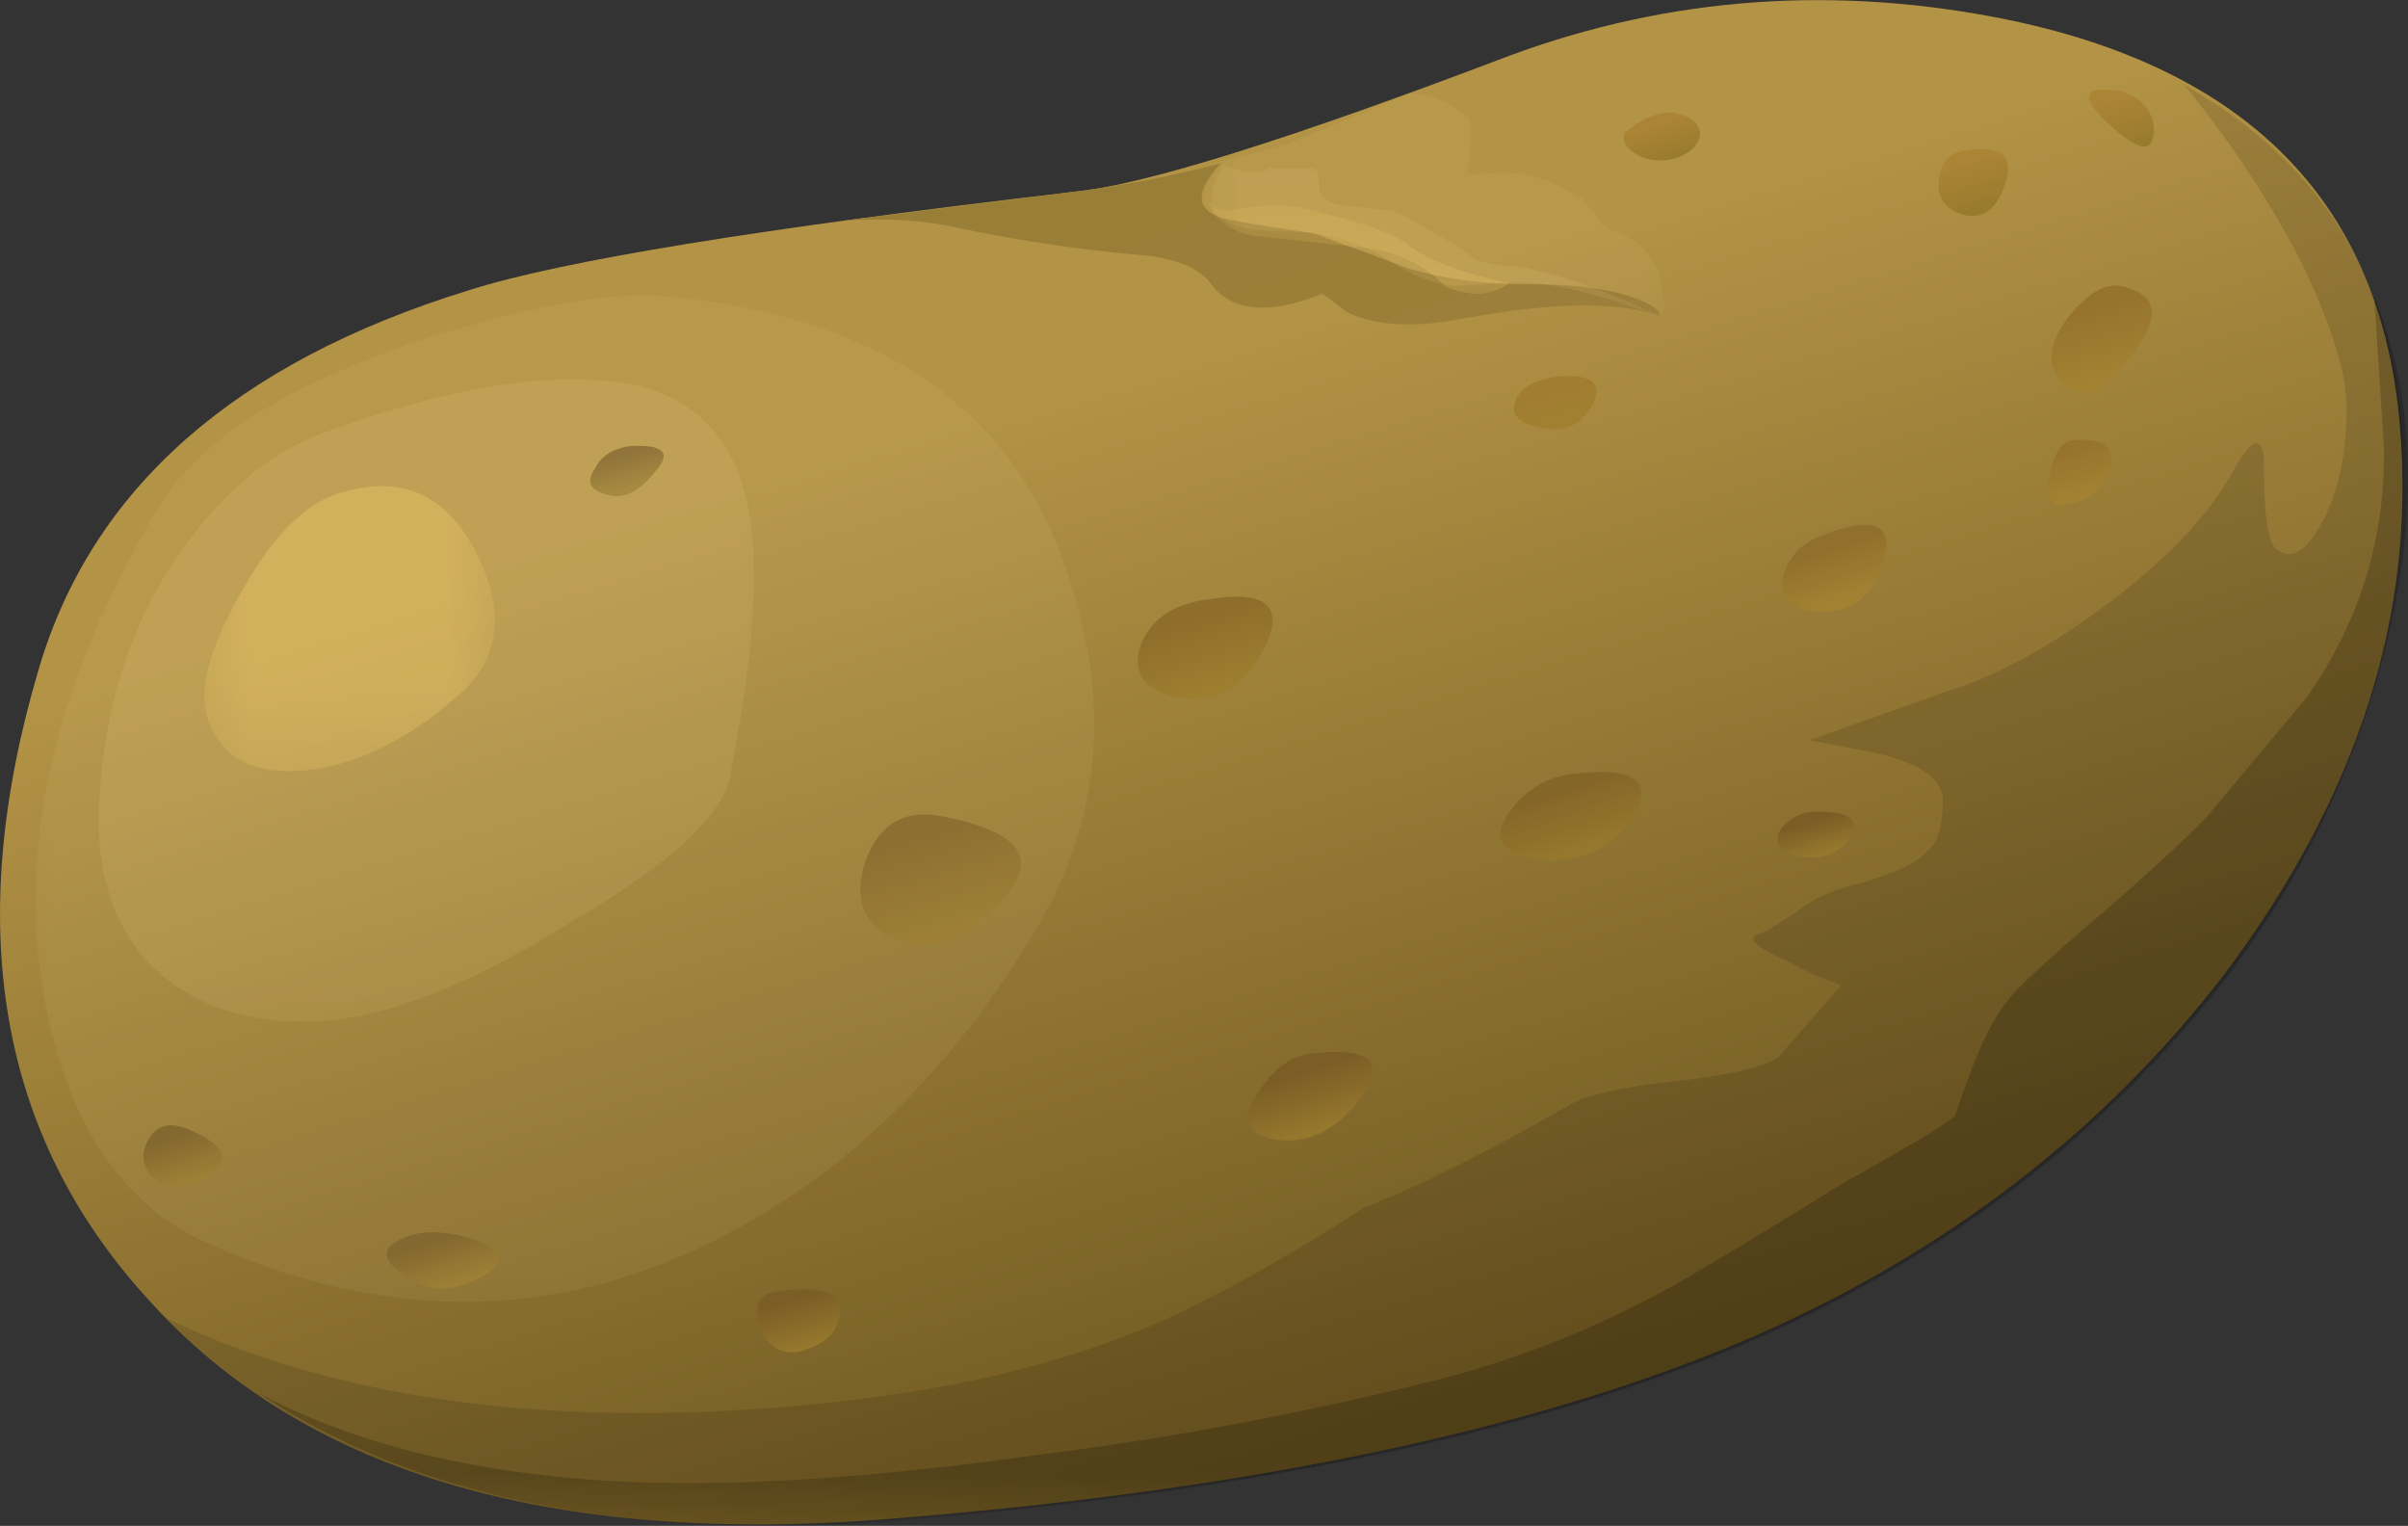 <svg xmlns="http://www.w3.org/2000/svg" viewBox="0 0 30.314 19.205"><rect x="0" y="0" width="30.314" height="19.205" fill="#333333" stroke="none"/><defs><clipPath id="s"><path d="M12 12h5v3h-5v-3z"/></clipPath><clipPath id="X"><path d="M2 8h3v4H2V8z"/></clipPath><clipPath id="W"><path d="M2 7.364h3v4H2v-4z"/></clipPath><clipPath id="l"><path d="M1-.636h24v16H1v-16z"/></clipPath><clipPath id="m"><path d="M1 0h24v16H1V0z"/></clipPath><clipPath id="b"><path d="M12 11.364h5v4h-5v-4z"/></clipPath><clipPath id="h"><path d="M2 7.364h3v4H2v-4z"/></clipPath><clipPath id="o"><path d="M12 11.364h5v4h-5v-4z"/></clipPath><clipPath id="p"><path d="M12 12h5v4h-5v-4z"/></clipPath><clipPath id="c"><path d="M12 11.364h5v3h-5v-3z"/></clipPath><clipPath id="U"><path d="M0 5h8v8H0V5z"/></clipPath><clipPath id="r"><path d="M12 11.364h5v3h-5v-3z"/></clipPath><clipPath id="a"><path d="M1-.636h24v16H1v-16z"/></clipPath><clipPath id="d"><path d="M12 12.364h4v1h-4v-1z"/></clipPath><clipPath id="T"><path d="M0 4.364h8v8H0v-8z"/></clipPath><clipPath id="u"><path d="M12 12.364h4v1h-4v-1z"/></clipPath><clipPath id="v"><path d="M12 13h4v1h-4v-1z"/></clipPath><clipPath id="e"><path d="M2-.636h23v14H2v-14z"/></clipPath><clipPath id="g"><path d="M0 4.364h8v8H0v-8z"/></clipPath><clipPath id="x"><path d="M2-.636h23v14H2v-14z"/></clipPath><clipPath id="y"><path d="M2 0h23v14H2V0z"/></clipPath><clipPath id="f"><path d="M0 1.364h12v12H0v-12z"/></clipPath><clipPath id="R"><path d="M0 2h12v12H0V2z"/></clipPath><clipPath id="Q"><path d="M0 1.364h12v12H0v-12z"/></clipPath><linearGradient id="B" y2="-15.044" gradientUnits="userSpaceOnUse" x2="16.101" gradientTransform="scale(.64 -.64) rotate(72.722 16.353 -11.976)" y1="-15.044" x1="14.923"><stop offset="0" stop-color="#8f6e2c"/><stop offset=".988" stop-color="#9e7f2f"/><stop offset="1" stop-color="#9e7f2f"/></linearGradient><linearGradient id="j" y2="-17.502" gradientUnits="userSpaceOnUse" x2="12.386" gradientTransform="matrix(.189 -.612 -.612 -.189 .04 15.382)" y1="-17.502" x1="7.807"><stop offset="0" stop-color="#997e38"/><stop offset="1" stop-color="#9c7f3a"/></linearGradient><linearGradient id="D" y2="-14.24" gradientUnits="userSpaceOnUse" x2="23.33" gradientTransform="matrix(.197 -.609 -.609 -.197 .04 15.382)" y1="-14.24" x1="22.357"><stop offset="0" stop-color="#7a5e26"/><stop offset=".988" stop-color="#96782d"/><stop offset="1" stop-color="#96782d"/></linearGradient><linearGradient id="E" y2="-21.669" gradientUnits="userSpaceOnUse" x2="13.303" gradientTransform="scale(.64 -.64) rotate(73.74 16.053 -11.977)" y1="-21.669" x1="12.678"><stop offset="0" stop-color="#a17c31"/><stop offset=".988" stop-color="#a18130"/><stop offset="1" stop-color="#a18130"/></linearGradient><linearGradient id="F" y2="-24.666" gradientUnits="userSpaceOnUse" x2="17.986" gradientTransform="scale(.64 -.64) rotate(72.068 16.55 -11.977)" y1="-24.666" x1="17.092"><stop offset="0" stop-color="#91702d"/><stop offset=".988" stop-color="#a38332"/><stop offset="1" stop-color="#a38332"/></linearGradient><linearGradient id="G" y2="-19.65" gradientUnits="userSpaceOnUse" x2="20.285" gradientTransform="matrix(.193 -.61 -.61 -.193 .038 15.382)" y1="-19.65" x1="19.289"><stop offset="0" stop-color="#856629"/><stop offset=".988" stop-color="#96782d"/><stop offset="1" stop-color="#96782d"/></linearGradient><linearGradient id="H" y2="-23.537" gradientUnits="userSpaceOnUse" x2="21.108" gradientTransform="matrix(.184 -.613 -.613 -.184 .04 15.382)" y1="-23.537" x1="20.586"><stop offset="0" stop-color="#7a5e26"/><stop offset=".988" stop-color="#96782d"/><stop offset="1" stop-color="#96782d"/></linearGradient><linearGradient id="I" y2="-28.876" gradientUnits="userSpaceOnUse" x2="12.125" gradientTransform="matrix(.184 -.613 -.613 -.184 .04 15.382)" y1="-28.876" x1="11.342"><stop offset="0" stop-color="#ab8435"/><stop offset=".988" stop-color="#997b2e"/><stop offset="1" stop-color="#997b2e"/></linearGradient><linearGradient id="J" y2="-30.062" gradientUnits="userSpaceOnUse" x2="15.343" gradientTransform="matrix(.185 -.613 -.613 -.185 .04 15.382)" y1="-30.062" x1="14.22"><stop offset="0" stop-color="#96742e"/><stop offset=".988" stop-color="#a38332"/><stop offset="1" stop-color="#a38332"/></linearGradient><linearGradient id="K" y2="-29.13" gradientUnits="userSpaceOnUse" x2="16.957" gradientTransform="matrix(.184 -.613 -.613 -.184 .04 15.382)" y1="-29.13" x1="16.174"><stop offset="0" stop-color="#96742e"/><stop offset=".988" stop-color="#a38332"/><stop offset="1" stop-color="#a38332"/></linearGradient><linearGradient id="L" y2="-31.505" gradientUnits="userSpaceOnUse" x2="11.588" gradientTransform="scale(.64 -.64) rotate(73.815 16.032 -11.976)" y1="-31.505" x1="10.781"><stop offset="0" stop-color="#ab8435"/><stop offset=".988" stop-color="#997b2e"/><stop offset="1" stop-color="#997b2e"/></linearGradient><linearGradient id="M" y2="-24.206" gradientUnits="userSpaceOnUse" x2="10.361" gradientTransform="matrix(.194 -.61 -.61 -.194 .04 15.382)" y1="-24.206" x1="9.784"><stop offset="0" stop-color="#ab8435"/><stop offset=".988" stop-color="#997b2e"/><stop offset="1" stop-color="#997b2e"/></linearGradient><linearGradient id="N" y2="2.718" gradientUnits="userSpaceOnUse" x2="18.64" gradientTransform="matrix(.19 -.611 -.611 -.19 .04 15.382)" y1="2.718" x1="17.88"><stop offset="0" stop-color="#7a5e26"/><stop offset=".988" stop-color="#96782d"/><stop offset="1" stop-color="#96782d"/></linearGradient><linearGradient id="O" y2="-6.25" gradientUnits="userSpaceOnUse" x2="23.926" gradientTransform="scale(.64 -.64) rotate(73.815 16.032 -11.976)" y1="-6.25" x1="23.119"><stop offset="0" stop-color="#7a5e26"/><stop offset=".988" stop-color="#96782d"/><stop offset="1" stop-color="#96782d"/></linearGradient><linearGradient id="i" y2="-14.75" gradientUnits="userSpaceOnUse" x2="28.199" gradientTransform="matrix(.189 -.612 -.612 -.189 .04 15.382)" y1="-14.75" x1="10.747"><stop offset="0" stop-color="#b39345"/><stop offset="1" stop-color="#6e5720"/></linearGradient><linearGradient id="z" y2="-10.054" gradientUnits="userSpaceOnUse" x2="18.37" gradientTransform="scale(.64 -.64) rotate(73.037 16.26 -11.976)" y1="-10.054" x1="16.828"><stop offset="0" stop-color="#856629"/><stop offset=".988" stop-color="#96782d"/><stop offset="1" stop-color="#96782d"/></linearGradient><linearGradient id="A" y2="-7.394" gradientUnits="userSpaceOnUse" x2="10.128" gradientTransform="matrix(.176 -.615 -.615 -.176 .04 15.382)" y1="-7.394" x1="9.582"><stop offset="0" stop-color="#7a5e26"/><stop offset=".988" stop-color="#96782d"/><stop offset="1" stop-color="#96782d"/></linearGradient><linearGradient id="C" y2="-.731" gradientUnits="userSpaceOnUse" x2="21.43" gradientTransform="matrix(.19 -.611 -.611 -.19 .04 15.382)" y1="-.731" x1="20.671"><stop offset="0" stop-color="#7a5e26"/><stop offset=".988" stop-color="#96782d"/><stop offset="1" stop-color="#96782d"/></linearGradient><mask id="P"><g clip-path="url(#f)"><path d="M0 1.364h12v12H0v-12z" fill-opacity=".07"/></g></mask><mask id="w"><g clip-path="url(#e)"><path d="M2-.636h23v14H2v-14z" fill-opacity=".191"/></g></mask><mask id="S"><g clip-path="url(#g)"><path d="M0 4.364h8v8H0v-8z" fill-opacity=".102"/></g></mask><mask id="t"><g clip-path="url(#d)"><path d="M12 12.364h4v1h-4v-1z" fill-opacity=".301"/></g></mask><mask id="q"><g clip-path="url(#c)"><path d="M12 11.364h5v3h-5v-3z" fill-opacity=".102"/></g></mask><mask id="n"><g clip-path="url(#b)"><path d="M12 11.364h5v4h-5v-4z" fill-opacity=".07"/></g></mask><mask id="V"><g clip-path="url(#h)"><path d="M2 7.364h3v4H2v-4z" fill-opacity=".301"/></g></mask><mask id="k"><g clip-path="url(#a)"><path d="M1-.636h24v16H1v-16z" fill-opacity=".121"/></g></mask></defs><path d="M20.262 15.157c2.41-.512 3.715-1.863 3.906-4.063.168-1.898-.418-3.742-1.762-5.535-1.215-1.578-2.793-2.797-4.734-3.648C15.559.993 12.723.383 9.16.087 5.641-.234 3.078.505 1.48 2.294-.016 3.938-.375 6.048.391 8.63c.535 1.812 1.972 3.082 4.32 3.808.937.301 2.965.629 6.082.992.703.063 2.176.524 4.414 1.375 1.621.598 3.305.715 5.055.352z" fill-rule="evenodd" fill="url(#i)" transform="matrix(1.25 0 0 -1.25 0 19.205)"/><path d="M13.223 13.016c.234-.086.554-.203.961-.355.363-.106.757-.16 1.183-.16.445 0 .801-.039 1.055-.125.191-.067.289-.129.289-.192-.426.149-1.102.137-2.016-.035-.472-.086-.843-.062-1.121.067l-.254.191c-.535-.215-.91-.184-1.121.094-.105.152-.32.246-.64.289a15.46 15.46 0 00-1.954.289c-.324.07-.695.09-1.117.062.621.078 1.391.172 2.301.289a11.45 11.45 0 011.504.289c-.254-.277-.254-.461 0-.546.172-.043.48-.094.93-.157z" fill-rule="evenodd" fill="url(#j)" transform="matrix(1.25 0 0 -1.25 0 19.205)"/><g mask="url(#k)" transform="matrix(1.25 0 0 -1.25 0 19.205)"><g clip-path="url(#l)"><g clip-path="url(#m)" transform="translate(0 -.636)"><path d="M21.23 9.922c.622.469 1.047.93 1.282 1.375.191.32.289.32.289 0 0-.488.043-.766.125-.828.152-.11.301-.024.449.254.172.3.258.691.258 1.183 0 .34-.16.844-.481 1.504A10.438 10.438 0 0122 15.141c1.535-.856 2.27-2.243 2.207-4.161-.062-1.687-.66-3.285-1.793-4.8-1.215-1.578-2.793-2.797-4.734-3.649-2.114-.918-4.95-1.527-8.512-1.824-3.371-.301-5.867.371-7.488 2.016 1.664-.789 3.711-1.086 6.144-.895 1.641.125 2.996.445 4.063.957.578.277 1.195.629 1.855 1.059.555.211 1.238.554 2.051 1.023.168.106.555.192 1.152.254.555.067.883.152.989.258l.609.703a2.963 2.963 0 00-.512.227c-.34.148-.449.242-.32.285.062.023.191.097.383.226.152.125.363.223.64.285.364.11.586.215.672.321.11.086.16.258.16.512 0 .214-.222.374-.671.48l-.672.129 1.441.512c.469.148.992.437 1.566.863z" fill-rule="evenodd"/></g></g></g><g mask="url(#n)" transform="matrix(1.25 0 0 -1.25 0 19.205)"><g clip-path="url(#o)"><g clip-path="url(#p)" transform="translate(0 -.636)"><path d="M16.312 13.652a.682.682 0 00.415-.48c.043-.192.043-.309 0-.352 0 .063-.094.125-.289.192-.254.086-.606.129-1.055.129-.426 0-.821.05-1.184.156-.406.152-.726.269-.961.355-.445.063-.758.118-.926.16-.257.083-.257.266 0 .543h-.066l.707.192 1.246.512a.855.855 0 00.418-.129c.149-.063.211-.137.192-.223a2.16 2.16 0 00-.036-.449c0-.02.098-.02.289 0 .301.023.598-.074.899-.285l.094-.129c.086-.11.172-.172.257-.192z" fill-rule="evenodd" fill="#ffe5a3"/></g></g></g><g mask="url(#q)" transform="matrix(1.25 0 0 -1.25 0 19.205)"><g clip-path="url(#r)"><g clip-path="url(#s)" transform="translate(0 -.636)"><path d="M14.629 13.121a1.543 1.543 0 00-.543.195c-.34.235-.715.352-1.121.352-.383 0-.629.062-.735.191-.062.106-.031.266.098.481.211-.086.36-.098.445-.031h.45c.043 0 .062-.067.062-.196 0-.105.11-.168.32-.191.258-.02.418-.043.481-.063.043-.023.172-.097.383-.222.172-.086.289-.16.355-.227.043-.043.192-.074.446-.094.406-.066.898-.238 1.472-.511-.683.254-1.195.371-1.535.351-.34-.023-.535-.035-.578-.035z" fill-rule="evenodd" fill="#ffe39e"/></g></g></g><g mask="url(#t)" transform="matrix(1.25 0 0 -1.25 0 19.205)"><g clip-path="url(#u)"><g clip-path="url(#v)" transform="translate(0 -.636)"><path d="M13.789 13.5l-1.152.125a.626.626 0 00-.414.227l-.063.128c.082-.085.168-.117.254-.097.277.062.543.062.801 0 .512-.129.82-.235.926-.321.214-.171.566-.308 1.058-.414-.172-.128-.383-.14-.64-.035a1.323 1.323 0 01-.77.387z" fill-rule="evenodd" fill="#ffd670"/></g></g></g><g mask="url(#w)" transform="matrix(1.25 0 0 -1.25 0 19.205)"><g clip-path="url(#x)"><g clip-path="url(#y)" transform="translate(0 -.636)"><path d="M24.008 11.516l-.098 1.504c.406-1.004.449-2.168.129-3.489a9.168 9.168 0 00-1.601-3.359c-1.215-1.578-2.793-2.797-4.735-3.649C15.59 1.605 12.754.996 9.191.699 6.418.465 4.219.891 2.598 1.977c.875-.469 1.941-.754 3.203-.864 1.195-.105 2.719-.031 4.574.227a34.1 34.1 0 013.969.734 9.864 9.864 0 012.527.992c.449.258 1.012.598 1.695 1.024.622.344.993.566 1.122.672.042.129.097.277.16.449.129.34.265.598.414.766.109.128.437.429.992.898.555.492.887.801.992.926l.992 1.187c.535.766.789 1.61.77 2.528z" fill-rule="evenodd"/></g></g></g><path d="M9.414 7.157c.856-.149 1.078-.434.672-.863-.426-.45-.809-.563-1.152-.352-.254.152-.329.395-.223.738.129.36.363.52.703.477z" fill-rule="evenodd" fill="url(#z)" transform="matrix(1.25 0 0 -1.25 0 19.205)"/><path d="M6.344 10.872c.34.019.426-.067.254-.258-.168-.215-.34-.289-.512-.223-.148.043-.18.129-.094.254.063.129.18.203.352.227z" fill-rule="evenodd" fill="url(#A)" transform="matrix(1.25 0 0 -1.25 0 19.205)"/><path d="M12.199 9.333c.555.086.735-.075.543-.481-.211-.426-.512-.594-.894-.511-.344.085-.457.265-.352.546.106.254.34.407.703.446z" fill-rule="evenodd" fill="url(#B)" transform="matrix(1.25 0 0 -1.25 0 19.205)"/><path d="M4.582 2.934c.469-.105.566-.246.289-.414-.301-.172-.566-.172-.801 0-.211.149-.234.266-.062.348.148.09.34.109.574.066z" fill-rule="evenodd" fill="url(#C)" transform="matrix(1.25 0 0 -1.25 0 19.205)"/><path d="M13.223 4.758c.578.063.738-.085.48-.449-.254-.34-.555-.48-.894-.414-.258.063-.301.223-.129.481.148.234.328.359.543.382z" fill-rule="evenodd" fill="url(#D)" transform="matrix(1.25 0 0 -1.25 0 19.205)"/><path d="M15.719 11.575c.32.019.426-.074.32-.289-.129-.215-.309-.289-.543-.223-.215.043-.289.137-.226.289.066.125.214.199.449.223z" fill-rule="evenodd" fill="url(#E)" transform="matrix(1.25 0 0 -1.25 0 19.205)"/><path d="M18.277 9.942c.555.234.789.172.703-.191-.105-.383-.328-.567-.671-.543-.278.019-.395.136-.348.351a.57.57 0 00.316.383z" fill-rule="evenodd" fill="url(#F)" transform="matrix(1.25 0 0 -1.25 0 19.205)"/><path d="M15.879 7.575c.578.062.769-.074.578-.418-.215-.34-.535-.488-.961-.449-.387.066-.48.226-.289.484a.883.883 0 00.672.383z" fill-rule="evenodd" fill="url(#G)" transform="matrix(1.25 0 0 -1.25 0 19.205)"/><path d="M18.309 7.192c.32 0 .429-.086.32-.258-.106-.172-.277-.234-.512-.191-.191.043-.254.129-.191.258a.439.439 0 00.383.191z" fill-rule="evenodd" fill="url(#H)" transform="matrix(1.25 0 0 -1.25 0 19.205)"/><path d="M19.781 13.844c.364.067.504-.043.418-.316-.086-.277-.234-.387-.449-.32-.172.062-.246.179-.223.351.02.168.106.266.254.285z" fill-rule="evenodd" fill="url(#I)" transform="matrix(1.25 0 0 -1.25 0 19.205)"/><path d="M21.414 12.469c.32-.086.344-.308.063-.671-.278-.383-.512-.481-.704-.29-.168.172-.148.395.067.676.211.254.402.352.574.285z" fill-rule="evenodd" fill="url(#J)" transform="matrix(1.25 0 0 -1.25 0 19.205)"/><path d="M20.902 10.934c.278.02.395-.074.352-.289-.063-.191-.203-.308-.418-.351-.191-.043-.254.054-.191.289.046.234.128.351.257.351z" fill-rule="evenodd" fill="url(#K)" transform="matrix(1.25 0 0 -1.25 0 19.205)"/><path d="M21.094 14.454c.215.023.375-.02.48-.129a.365.365 0 00.098-.383c-.043-.105-.184-.055-.418.16-.215.192-.266.309-.16.352z" fill-rule="evenodd" fill="url(#L)" transform="matrix(1.25 0 0 -1.25 0 19.205)"/><path d="M16.422 14.071c.129.105.269.16.418.16.129-.023.215-.066.254-.129.043-.062.035-.136-.032-.222a.473.473 0 00-.351-.129.432.432 0 00-.32.129c-.063.082-.055.148.031.191z" fill-rule="evenodd" fill="url(#M)" transform="matrix(1.25 0 0 -1.25 0 19.205)"/><path d="M1.895 3.993c.363-.152.437-.301.226-.449-.195-.153-.375-.172-.547-.067-.129.11-.16.235-.094.387.086.168.223.211.415.129z" fill-rule="evenodd" fill="url(#N)" transform="matrix(1.25 0 0 -1.25 0 19.205)"/><path d="M7.816 2.36c.469.063.684-.012.641-.227-.023-.191-.16-.316-.418-.382-.191-.02-.32.066-.383.257-.066.211-.011.329.16.352z" fill-rule="evenodd" fill="url(#O)" transform="matrix(1.25 0 0 -1.25 0 19.205)"/><g mask="url(#P)" transform="matrix(1.25 0 0 -1.25 0 19.205)"><g clip-path="url(#Q)"><g clip-path="url(#R)" transform="translate(0 -.636)"><path d="M6.664 13.02c2.152-.192 3.508-1.102 4.063-2.723.468-1.32.375-2.539-.289-3.645-.833-1.41-1.887-2.445-3.168-3.105-1.641-.852-3.372-.875-5.184-.063-.852.383-1.398 1.192-1.633 2.43-.297 1.535.086 3.199 1.152 4.992.387.641 1.227 1.184 2.528 1.633 1.109.363 1.953.523 2.531.481z" fill-rule="evenodd" fill="#ffebba"/></g></g></g><g mask="url(#S)" transform="matrix(1.25 0 0 -1.25 0 19.205)"><g clip-path="url(#T)"><g clip-path="url(#U)" transform="translate(0 -.636)"><path d="M3.336 11.668c1.172.426 2.144.586 2.91.48.856-.128 1.301-.707 1.344-1.73.023-.555-.051-1.27-.223-2.145-.019-.425-.566-.949-1.633-1.566-1.023-.641-1.886-.973-2.589-.992-.684-.02-1.227.172-1.633.574-.383.406-.555.961-.512 1.664.062 1.027.363 1.891.895 2.594.425.574.906.949 1.441 1.121z" fill-rule="evenodd" fill="#ffe39e"/></g></g></g><g mask="url(#V)" transform="matrix(1.25 0 0 -1.25 0 19.205)"><g clip-path="url(#W)"><g clip-path="url(#X)" transform="translate(0 -.636)"><path d="M4.801 10.426c.297-.598.234-1.078-.196-1.438-.488-.429-.98-.672-1.468-.738-.492-.062-.825.066-.992.387-.172.297-.086.746.253 1.343.321.594.661.95 1.024 1.055.621.192 1.078-.012 1.379-.609z" fill-rule="evenodd" fill="#ffd670"/></g></g></g></svg>